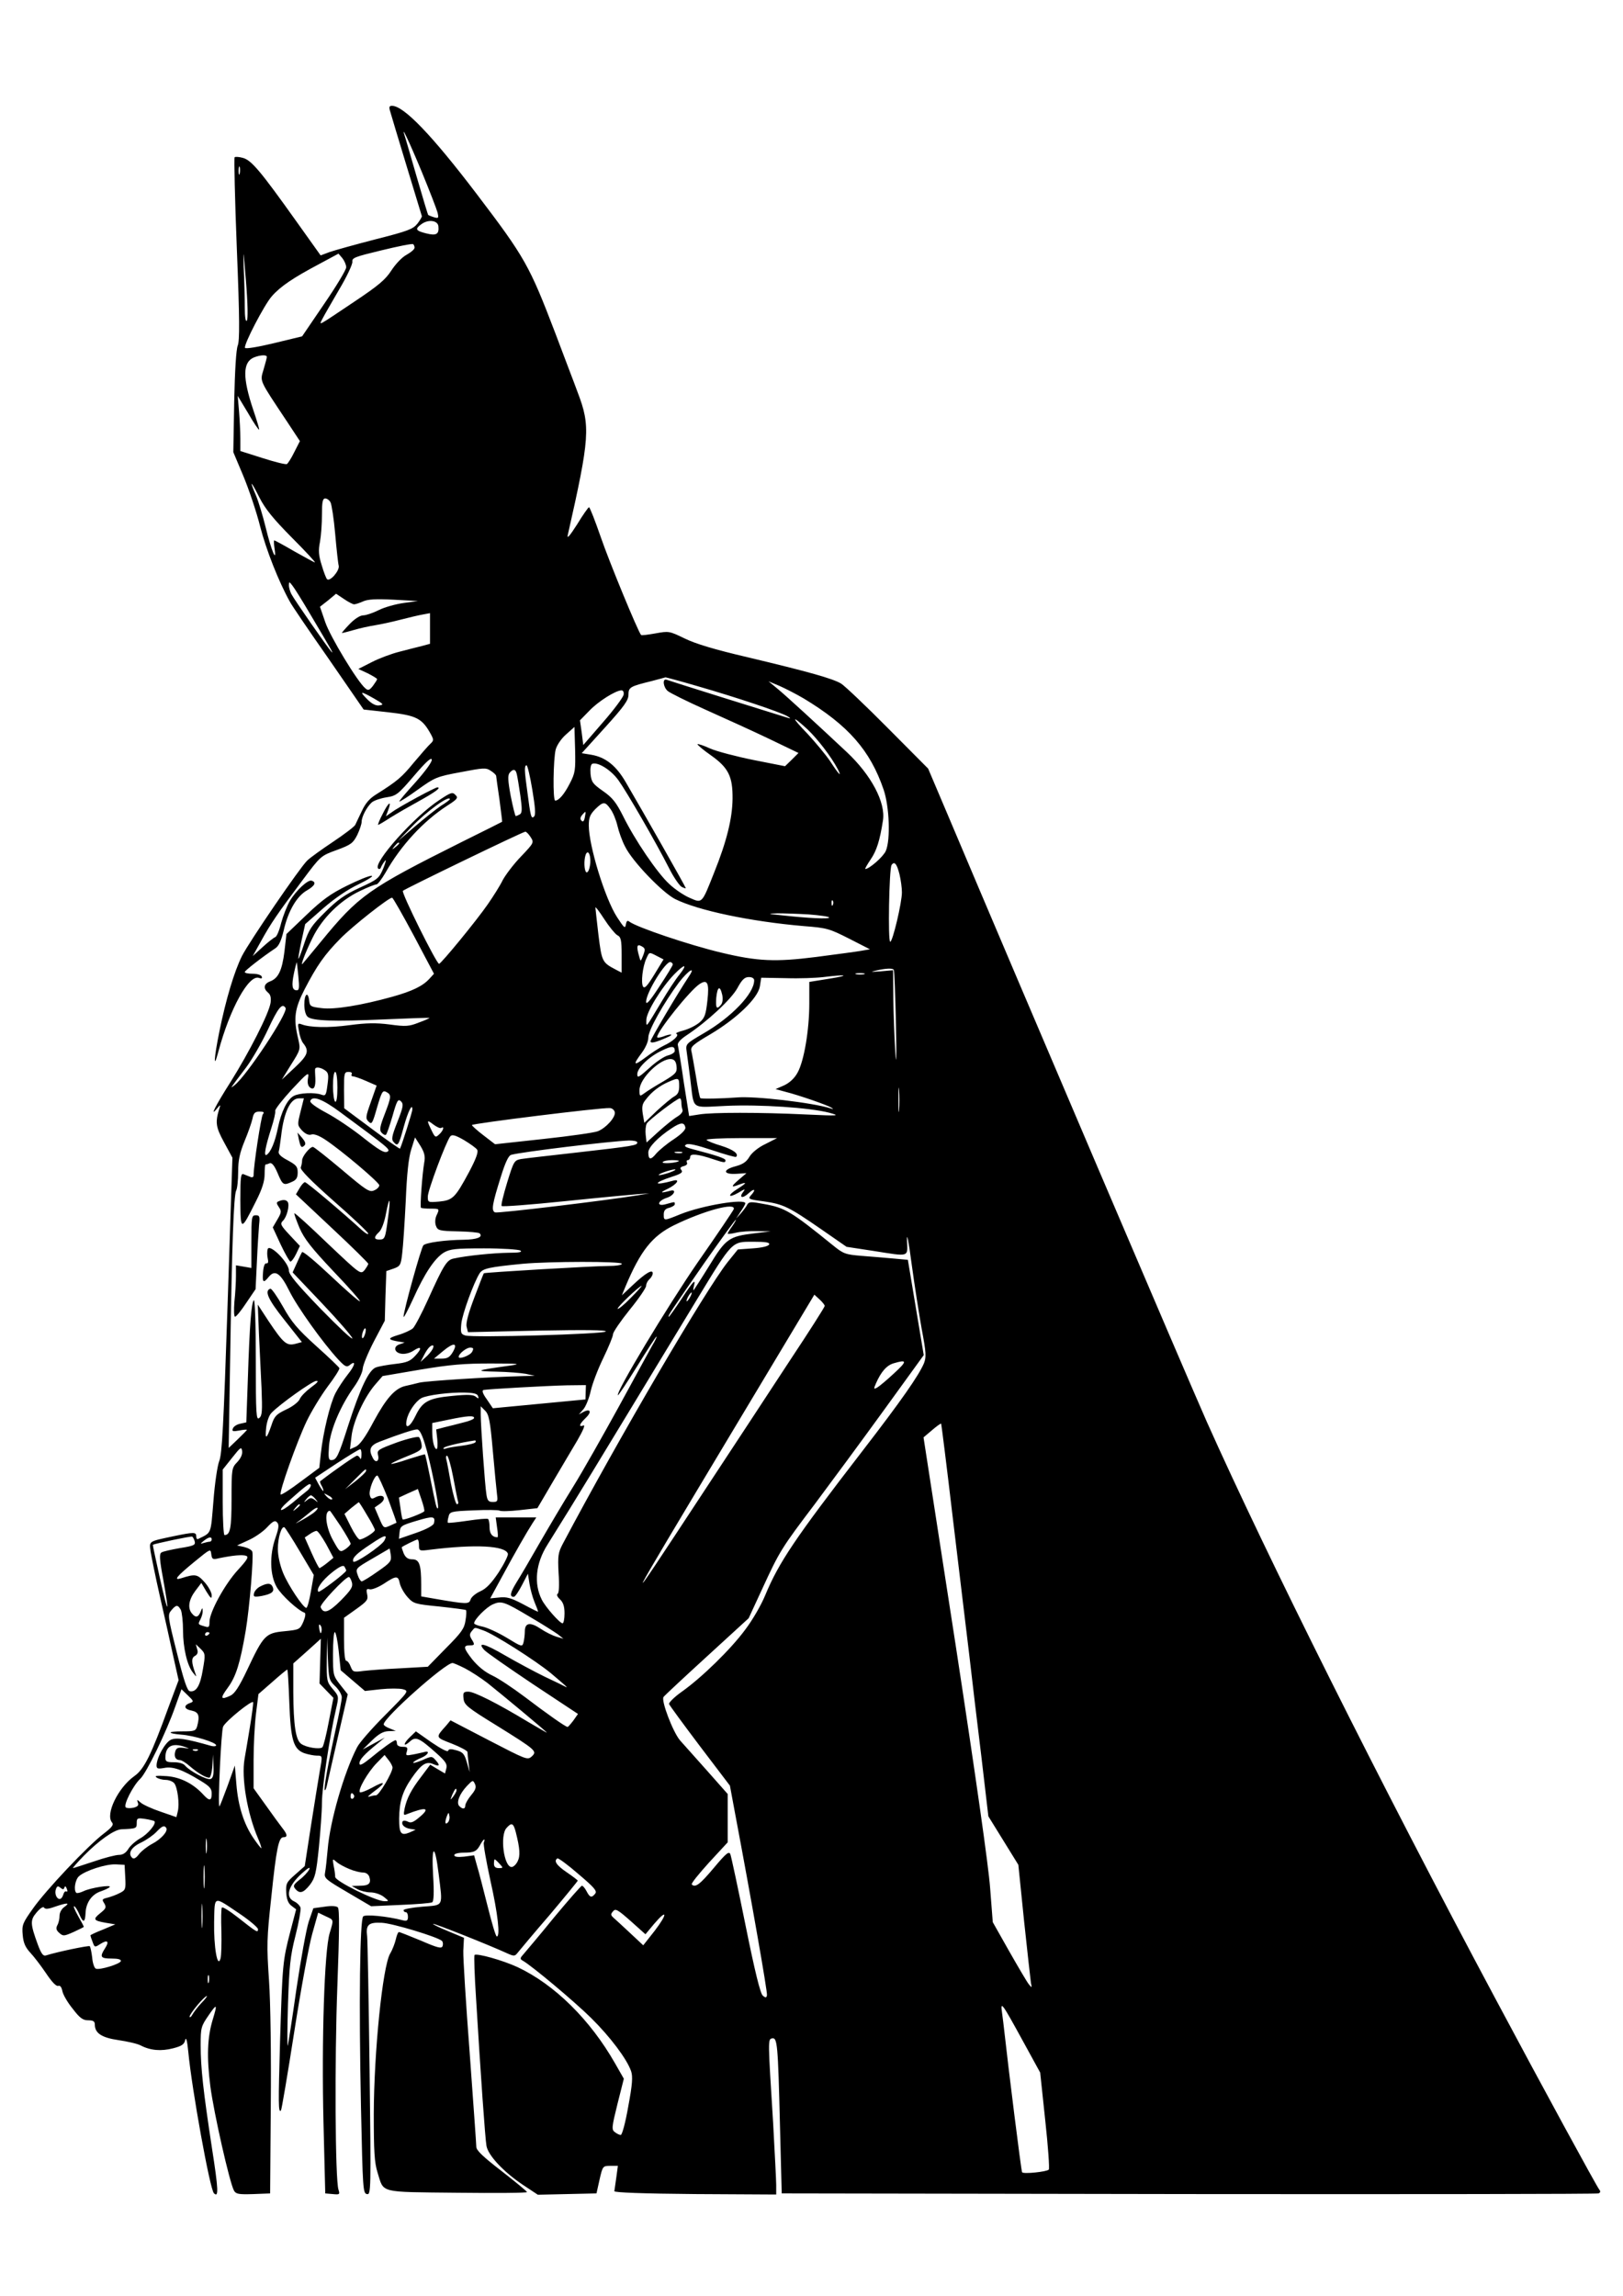<?xml version="1.0" standalone="no"?>
<!DOCTYPE svg PUBLIC "-//W3C//DTD SVG 20010904//EN"
 "http://www.w3.org/TR/2001/REC-SVG-20010904/DTD/svg10.dtd">
<svg version="1.0" xmlns="http://www.w3.org/2000/svg"
 width="736pt" height="1041pt" viewBox="0 0 736 1041"
 preserveAspectRatio="xMidYMid meet">
<g transform="translate(0,1041) scale(0.1,-0.1)"
fill="#000000" stroke="none">
<path d="M1770 9903 c6 -23 138 -457 143 -473 1 -3 -8 -18 -20 -34 -20 -25
-44 -34 -190 -71 -93 -24 -186 -50 -209 -58 l-40 -15 -112 157 c-159 223 -201
274 -240 285 -18 5 -35 6 -38 3 -3 -3 1 -190 10 -415 13 -321 13 -417 4 -439
-7 -18 -13 -111 -16 -255 l-4 -228 45 -107 c25 -60 60 -163 77 -231 27 -105
84 -250 135 -341 7 -14 85 -129 174 -256 l160 -232 108 -12 c133 -15 157 -27
198 -102 12 -23 12 -27 -3 -41 -9 -8 -43 -47 -75 -85 -55 -67 -73 -83 -173
-146 -29 -18 -48 -41 -63 -74 -13 -26 -26 -55 -30 -63 -4 -8 -50 -43 -101 -77
-51 -34 -104 -72 -117 -85 -32 -30 -263 -368 -296 -433 -35 -71 -72 -194 -102
-341 -25 -123 -28 -180 -5 -93 52 195 139 353 185 335 11 -4 15 -2 12 6 -2 7
-20 13 -40 13 -21 0 -37 3 -37 8 0 6 78 67 138 107 16 10 27 34 38 79 20 90
60 158 106 184 36 21 44 37 21 44 -16 6 -71 -45 -98 -91 -13 -22 -31 -68 -40
-101 -8 -33 -20 -62 -27 -64 -6 -2 -32 -22 -57 -45 l-45 -41 39 70 c43 78 73
122 189 277 80 107 81 108 153 134 65 24 74 31 93 68 11 23 20 50 20 60 0 23
23 67 46 88 11 9 41 19 67 23 45 7 52 13 125 98 53 62 78 85 80 73 2 -10 -28
-51 -73 -102 -43 -47 -76 -86 -74 -88 2 -2 40 22 84 54 77 55 85 59 194 79
104 20 115 21 137 6 13 -8 24 -19 24 -23 0 -4 7 -52 15 -107 7 -55 13 -100 12
-101 -1 -1 -83 -42 -182 -91 -426 -213 -468 -243 -640 -453 -43 -52 -80 -97
-83 -100 -11 -12 12 50 45 117 43 89 126 171 215 213 35 17 68 30 75 30 6 0
24 24 41 53 70 124 172 234 280 304 47 30 51 36 37 49 -13 14 -21 11 -72 -23
-114 -74 -304 -287 -278 -311 4 -4 10 -2 12 4 2 6 10 20 18 30 8 11 5 -3 -6
-31 -20 -48 -25 -52 -108 -90 -67 -31 -101 -55 -156 -110 -62 -61 -74 -79 -95
-142 -13 -40 -25 -72 -27 -70 -1 2 5 38 14 80 l17 77 82 72 c53 46 112 86 161
109 43 21 69 38 58 38 -11 1 -61 -20 -112 -45 -73 -36 -112 -64 -183 -132
l-91 -87 -9 -79 c-11 -87 -28 -122 -66 -136 -28 -11 -31 -32 -8 -51 11 -9 14
-23 11 -46 -8 -50 -97 -224 -181 -358 -70 -110 -98 -166 -60 -119 12 15 15 16
10 2 -21 -67 -18 -87 20 -157 l38 -70 -22 -670 c-18 -543 -25 -676 -38 -706
-8 -21 -20 -100 -26 -180 -13 -155 -7 -142 -70 -173 -5 -2 -8 3 -8 12 0 20
-10 20 -102 1 -117 -25 -111 -21 -105 -70 4 -24 22 -114 42 -202 20 -87 47
-208 60 -269 l25 -112 -46 -123 c-78 -215 -110 -281 -155 -312 -74 -53 -132
-173 -101 -210 9 -10 0 -22 -38 -51 -72 -55 -263 -257 -321 -340 -47 -66 -50
-74 -46 -119 3 -36 12 -56 34 -80 17 -18 49 -60 72 -94 26 -39 46 -60 55 -57
9 3 15 -5 19 -24 3 -16 24 -52 47 -80 32 -42 46 -52 70 -52 23 0 30 -5 30 -19
0 -40 32 -60 108 -71 40 -6 85 -16 100 -24 44 -23 93 -27 147 -13 39 10 51 18
55 38 4 15 9 -4 14 -55 16 -169 98 -622 116 -640 22 -22 21 14 -9 206 -39 256
-51 361 -51 466 0 78 2 85 35 133 39 57 42 55 20 -17 -25 -82 -28 -170 -11
-304 16 -121 87 -435 107 -472 9 -16 21 -18 87 -16 l77 3 3 395 c2 231 -1 468
-8 570 -11 159 -10 193 10 375 23 224 34 275 55 275 20 0 19 12 -4 41 -10 13
-44 59 -75 103 l-56 78 0 126 c0 69 5 165 11 213 l11 88 63 55 c35 31 65 56
68 56 2 0 6 -66 9 -148 6 -172 19 -213 68 -231 18 -6 44 -11 56 -11 27 0 27 1
14 -71 -5 -30 -23 -139 -39 -242 l-29 -188 -43 -38 c-40 -35 -43 -41 -41 -82
2 -31 9 -49 24 -60 l21 -16 -26 -99 c-35 -135 -36 -146 -47 -499 -8 -285 -8
-326 4 -314 3 2 30 162 60 354 30 193 67 394 82 447 l27 96 33 -16 c39 -18 38
-13 19 -77 -24 -79 -37 -487 -28 -860 l8 -320 34 -3 c31 -3 33 -2 26 20 -15
44 -18 584 -5 926 9 240 10 346 2 354 -6 6 -29 8 -60 3 l-51 -7 -21 -61 c-11
-34 -36 -172 -56 -307 -19 -135 -37 -249 -39 -255 -3 -5 -2 80 1 190 6 172 10
215 34 309 15 59 25 116 23 126 -3 10 -16 23 -29 29 -42 19 -27 71 35 127 29
26 40 32 33 17 -7 -12 -26 -33 -44 -46 -27 -22 -30 -28 -19 -41 20 -24 37 -19
67 19 23 31 28 51 40 168 7 72 14 164 14 204 0 68 36 306 64 425 13 57 13 57
-15 90 -27 32 -28 37 -27 133 l2 100 3 -96 c4 -91 5 -97 33 -124 17 -16 30
-39 30 -51 0 -12 -13 -80 -29 -150 -33 -150 -54 -265 -48 -271 2 -2 7 9 10 24
3 15 26 114 50 220 l44 191 -34 43 c-32 41 -33 44 -33 140 0 55 4 99 8 99 5 0
13 -39 18 -86 l9 -87 55 -47 55 -47 72 8 c39 4 84 4 100 0 28 -8 28 -8 -80
-117 -60 -60 -118 -126 -128 -147 -59 -114 -123 -336 -133 -462 -4 -44 -9 -92
-12 -106 -5 -25 3 -31 102 -89 l107 -63 133 6 c73 3 138 8 144 12 7 4 9 44 4
123 -8 140 8 145 25 7 19 -154 25 -142 -74 -150 -47 -4 -85 -11 -85 -16 0 -5
5 -9 10 -9 6 0 10 -9 10 -21 0 -17 -5 -20 -22 -16 -73 19 -171 28 -181 18 -15
-15 -20 -390 -10 -866 8 -371 9 -390 27 -393 18 -4 19 10 12 564 -4 313 -9
585 -11 604 -7 53 6 65 66 62 49 -2 253 -64 273 -82 5 -5 6 -15 3 -24 -5 -12
-22 -8 -98 25 -51 21 -96 39 -100 39 -4 0 -10 -15 -14 -33 -4 -17 -15 -47 -26
-65 -34 -60 -73 -443 -74 -727 0 -170 3 -220 17 -265 30 -95 1 -88 361 -92
174 -2 317 -1 317 3 0 3 -52 46 -115 95 -83 64 -115 94 -115 110 0 12 -14 203
-30 425 -17 222 -30 431 -29 464 l3 59 -72 30 c-39 16 -70 31 -68 33 3 4 252
-95 335 -133 33 -15 36 -14 50 4 9 11 73 88 144 170 70 83 127 153 127 155 0
2 -22 19 -50 38 -47 32 -60 52 -42 63 4 2 47 -29 95 -71 72 -61 86 -77 76 -89
-16 -20 -24 -18 -39 11 -7 14 -17 25 -21 25 -4 0 -60 -64 -125 -142 -64 -79
-127 -153 -138 -166 -19 -21 -19 -24 -5 -32 42 -24 233 -184 310 -260 87 -86
162 -186 181 -241 8 -24 6 -59 -13 -160 -13 -75 -28 -129 -34 -129 -6 0 -18 6
-27 13 -15 11 -14 22 12 127 l29 115 -40 70 c-113 198 -274 357 -442 436 -67
31 -185 64 -195 55 -3 -4 0 -93 7 -199 21 -348 41 -631 47 -666 7 -43 77 -118
165 -177 l68 -45 133 3 133 3 14 63 c14 61 15 62 49 62 l34 0 -7 -52 c-4 -29
-8 -57 -9 -63 0 -6 129 -11 367 -13 l367 -2 0 43 c0 23 -7 150 -14 282 -24
383 -24 379 -4 383 23 4 26 -26 35 -393 l8 -310 1845 -3 c1015 -1 1851 0 1859
3 9 4 10 9 3 18 -12 15 -259 468 -469 862 -528 988 -1037 2007 -1311 2620 -95
215 -821 1915 -1176 2755 l-87 205 -182 183 c-100 101 -195 191 -212 202 -37
23 -148 54 -425 120 -150 35 -236 61 -285 85 -70 34 -72 34 -133 23 -34 -6
-63 -10 -65 -7 -17 23 -145 334 -182 442 -26 75 -50 137 -54 137 -3 0 -28 -35
-54 -78 -34 -53 -47 -68 -42 -47 100 442 103 493 45 645 -17 47 -64 168 -102
270 -117 306 -137 342 -356 630 -203 267 -331 400 -384 400 -13 0 -15 -5 -8
-27z m143 -273 c35 -85 67 -168 71 -183 6 -26 5 -28 -16 -22 -13 4 -24 9 -26
10 -2 2 -25 79 -52 172 -27 92 -51 177 -55 188 -18 54 19 -23 78 -165z m-826
-7 c-3 -10 -5 -4 -5 12 0 17 2 24 5 18 2 -7 2 -21 0 -30z m901 -238 c4 -37 -9
-45 -56 -33 -48 12 -52 20 -19 43 30 21 71 16 75 -10z m-869 -429 c-5 -6 -9
16 -9 60 0 38 -2 121 -5 184 -3 89 -1 76 10 -60 9 -110 10 -179 4 -184z m761
331 c0 -7 -16 -21 -36 -32 -21 -11 -50 -42 -69 -71 -27 -42 -58 -68 -167 -141
-175 -117 -162 -111 -145 -77 8 16 43 76 76 133 34 57 60 113 59 124 -3 18 12
23 132 52 74 18 138 31 143 28 4 -2 7 -10 7 -16z m-310 -89 c0 -11 -45 -86
-100 -166 l-100 -147 -128 -31 c-71 -17 -129 -27 -131 -21 -6 15 87 194 121
233 39 45 97 84 212 145 l91 49 18 -21 c9 -12 17 -30 17 -41z m-360 -406 c0
-5 -7 -31 -15 -58 -16 -55 -22 -42 107 -236 l58 -88 -25 -49 c-13 -27 -29 -52
-34 -55 -5 -3 -54 9 -110 27 l-101 32 0 55 c0 30 -3 87 -6 125 l-6 70 47 -78
c25 -44 48 -77 50 -75 2 1 -10 41 -26 88 -50 149 -49 219 4 240 29 11 57 12
57 2z m113 -819 c62 -62 109 -113 105 -113 -3 0 -45 23 -93 50 -48 28 -89 50
-91 50 -3 0 -2 -17 1 -37 11 -71 -15 -8 -40 95 -13 53 -33 119 -44 145 -32 74
-24 70 15 -8 27 -53 63 -97 147 -182z m176 159 c5 -10 15 -74 21 -143 6 -68
13 -133 16 -144 5 -22 -40 -74 -53 -61 -4 4 -15 32 -24 63 -14 44 -16 67 -8
106 5 27 9 83 9 123 0 58 3 74 15 74 8 0 19 -8 24 -18z m-92 -507 c102 -172
107 -181 96 -170 -14 14 -168 235 -182 262 -6 12 -11 30 -11 40 1 17 2 16 16
-2 9 -11 45 -69 81 -130z m199 45 c6 0 24 6 40 13 21 10 58 12 139 8 l110 -6
-65 -9 c-36 -5 -86 -19 -112 -32 -26 -13 -58 -24 -71 -24 -14 0 -39 -16 -62
-40 -21 -22 -37 -40 -34 -40 3 0 28 6 55 14 27 8 69 17 94 21 25 4 77 15 115
25 39 10 85 21 103 24 l32 6 0 -70 0 -69 -37 -10 c-21 -5 -67 -17 -102 -26
-36 -9 -92 -30 -125 -47 l-61 -31 43 -20 c23 -12 42 -23 42 -26 0 -4 -9 -17
-19 -31 -16 -20 -22 -22 -34 -11 -35 28 -160 235 -182 300 l-24 70 37 29 36
30 36 -24 c19 -13 40 -24 46 -24z m1557 -371 c177 -51 374 -117 407 -136 14
-8 17 -12 7 -9 -75 23 -545 170 -554 174 -20 7 -16 -33 5 -51 9 -8 87 -47 172
-85 85 -38 215 -97 288 -132 l133 -64 -30 -30 -31 -30 -142 28 c-79 16 -167
39 -197 52 -30 14 -56 22 -58 20 -2 -2 24 -25 60 -50 81 -57 100 -97 99 -198
-1 -89 -27 -194 -83 -333 -57 -144 -54 -141 -111 -116 -26 11 -68 39 -93 63
-54 49 -157 201 -210 309 -31 61 -47 82 -90 112 -47 33 -53 41 -57 78 -2 26 1
43 8 46 25 9 84 -27 118 -74 37 -51 169 -279 231 -401 20 -40 46 -77 56 -83
10 -5 19 -8 19 -6 0 5 -193 345 -272 480 -44 76 -92 114 -157 125 l-43 7 106
117 c86 95 106 123 106 148 0 34 7 38 105 62 33 9 61 16 63 17 2 0 67 -17 145
-40z m482 -56 c202 -122 301 -235 362 -413 26 -76 32 -227 10 -278 -11 -26
-75 -82 -93 -82 -3 0 8 19 24 43 27 39 42 86 56 177 13 81 -53 206 -164 310
-129 121 -277 257 -315 288 l-40 33 50 -21 c27 -12 76 -37 110 -57z m-817 17
c-2 -11 -43 -67 -93 -124 l-90 -104 -7 56 -8 56 43 44 c40 42 118 91 145 92 8
0 12 -8 10 -20z m-1132 -17 c43 -25 46 -28 25 -31 -16 -3 -34 6 -55 27 -38 38
-32 39 30 4z m1966 -140 c46 -44 107 -123 137 -180 21 -41 4 -24 -34 35 -21
31 -68 87 -103 125 -75 77 -75 89 0 20z m-1078 -245 c-25 -49 -49 -77 -66 -78
-12 0 -9 189 2 232 6 21 26 50 48 69 l37 33 3 -102 c2 -93 1 -106 -24 -154z
m-170 -29 c13 -79 16 -113 8 -121 -13 -13 -16 -1 -31 115 -13 93 -14 117 -3
117 4 0 16 -50 26 -111z m-70 69 c3 -13 10 -56 16 -97 8 -59 8 -76 -2 -83 -7
-4 -16 -8 -19 -8 -3 0 -13 41 -23 91 -13 70 -14 94 -5 105 17 20 28 17 33 -8z
m-304 -112 c0 -2 -18 -16 -41 -30 -22 -15 -75 -57 -117 -93 l-77 -66 60 62
c69 72 175 149 175 127z m729 -45 c11 -15 25 -49 31 -75 6 -26 21 -69 35 -95
33 -67 168 -207 226 -237 104 -52 341 -102 585 -123 105 -8 116 -12 205 -57
l94 -48 -40 -7 c-22 -4 -114 -16 -205 -28 -183 -23 -264 -20 -430 20 -143 34
-384 115 -417 141 -8 6 -12 2 -15 -14 -3 -20 -8 -15 -40 34 -54 83 -128 323
-128 416 0 35 6 49 29 73 37 36 45 36 70 0z m-117 -37 c-3 -17 -8 -22 -15 -15
-7 7 -6 15 3 26 17 20 18 19 12 -11z m-246 -89 c16 -25 16 -26 -43 -88 -33
-34 -70 -83 -83 -107 -12 -25 -43 -74 -68 -110 -51 -74 -212 -270 -221 -270
-12 1 -172 323 -164 331 9 9 544 268 555 268 4 1 15 -10 24 -24z m-596 -29 c0
-2 -8 -10 -17 -17 -16 -13 -17 -12 -4 4 13 16 21 21 21 13z m865 -102 c-3 -19
-10 -32 -16 -29 -10 7 -12 55 -3 80 12 30 27 -11 19 -51z m1404 -38 c6 -25 11
-61 11 -82 0 -47 -42 -224 -53 -224 -11 0 -5 330 6 348 13 19 24 6 36 -42z
m-2202 -279 l91 -172 -21 -23 c-30 -33 -78 -56 -167 -81 -140 -39 -262 -59
-320 -52 -51 6 -55 8 -58 34 -5 44 -22 31 -22 -17 0 -26 6 -48 15 -56 22 -19
119 -22 345 -12 113 5 206 8 208 7 1 -1 -20 -11 -48 -21 -45 -18 -60 -19 -133
-9 -62 8 -106 7 -182 -3 -96 -13 -180 -11 -218 4 -17 6 -18 3 -11 -32 3 -22
12 -46 19 -54 28 -35 22 -54 -38 -110 l-59 -55 42 68 c43 68 43 69 32 118 -22
92 -16 135 29 223 56 108 90 157 163 231 56 57 219 185 234 185 4 0 48 -78 99
-173z m1900 141 c-3 -8 -6 -5 -6 6 -1 11 2 17 5 13 3 -3 4 -12 1 -19z m-978
-138 c17 -8 20 -22 20 -90 l0 -80 -27 14 c-61 32 -63 36 -78 156 -7 63 -14
120 -14 125 0 6 18 -18 40 -52 22 -34 49 -67 59 -73z m869 94 c51 -4 92 -10
92 -14 0 -8 -97 -3 -215 10 -66 7 -67 7 -19 9 28 0 92 -2 142 -5z m-751 -185
c-12 -30 -12 -30 -18 -7 -14 47 -11 60 10 48 17 -9 18 -14 8 -41z m63 -4 l29
-15 -42 -69 c-32 -52 -44 -65 -51 -54 -10 18 -2 90 15 127 14 31 12 30 49 11z
m-1627 -92 c5 -50 4 -63 -7 -63 -21 0 -25 20 -13 77 6 29 12 51 13 50 0 -1 4
-30 7 -64z m1698 54 c0 -4 -27 -49 -61 -100 -42 -65 -60 -85 -60 -69 0 42 90
187 111 180 6 -2 10 -7 10 -11z m31 -45 c-17 -20 -53 -75 -81 -122 -75 -125
-70 -119 -70 -85 -1 34 68 147 127 208 47 48 62 48 24 -1z m971 21 c3 -5 7
-116 10 -248 3 -153 2 -198 -3 -125 -4 63 -8 173 -9 243 l-1 128 -57 -5 c-43
-3 -49 -3 -23 3 48 11 78 12 83 4z m-929 -30 c-51 -77 -174 -285 -174 -294 0
-11 22 -6 74 17 36 15 20 19 -18 4 -14 -5 -26 -6 -26 -2 0 26 149 212 192 240
36 24 45 6 36 -74 -7 -64 -12 -79 -35 -99 -16 -14 -48 -30 -73 -37 -24 -6 -39
-13 -33 -15 16 -6 -14 -34 -57 -54 -19 -9 -56 -33 -82 -53 -55 -41 -60 -36
-18 20 17 23 30 51 30 70 0 33 70 157 140 251 42 54 77 75 44 26z m794 10
c-10 -2 -26 -2 -35 0 -10 3 -2 5 17 5 19 0 27 -2 18 -5z m-155 -20 l-93 -15 0
-98 c0 -121 -24 -261 -53 -313 -14 -26 -36 -46 -61 -58 l-39 -17 44 -12 c60
-15 190 -60 209 -72 11 -7 10 -8 -5 -3 -77 25 -346 57 -425 49 -65 -5 -160 -7
-164 -3 -3 2 -12 47 -20 99 -9 52 -18 104 -21 116 -4 18 10 30 87 75 119 71
215 163 224 217 l6 39 112 -2 c61 -2 138 1 171 5 105 13 123 8 28 -7z m-343
-8 c0 -60 -103 -167 -229 -240 -82 -48 -82 -48 -77 -84 3 -20 10 -74 16 -121
19 -147 -2 -131 163 -124 155 7 378 -8 467 -31 52 -14 46 -15 -105 -8 -208 10
-428 10 -485 0 l-45 -7 -24 152 c-12 84 -25 160 -27 169 -3 10 11 26 38 44 94
62 204 164 232 215 21 39 33 50 52 50 15 0 24 -6 24 -15z m-145 -65 c4 -19 2
-36 -5 -45 -20 -24 -25 -17 -22 30 5 52 17 59 27 15z m-1980 -60 c13 -21 -177
-308 -231 -350 -22 -17 -26 -23 52 80 27 36 72 114 99 172 47 101 65 122 80
98z m1765 -195 c0 -7 -14 -16 -30 -20 -17 -4 -55 -29 -85 -57 -49 -44 -55 -47
-55 -28 0 28 54 80 112 107 45 22 58 21 58 -2z m8 -70 c3 -27 -3 -34 -60 -68
-35 -20 -73 -44 -85 -53 -22 -16 -23 -16 -23 14 0 53 97 146 145 140 14 -2 21
-12 23 -33z m-1594 -18 c16 -11 17 -22 11 -66 -6 -48 -9 -51 -28 -44 -31 11
-99 8 -125 -6 -29 -15 -57 -72 -72 -146 -13 -63 -32 -109 -51 -121 -14 -8 -6
35 22 123 11 34 19 68 17 76 -2 7 33 51 76 98 72 77 78 81 73 52 -4 -20 -1
-35 8 -43 18 -15 27 1 25 43 -1 17 -2 35 -1 40 2 11 25 8 45 -6z m56 -78 c0
-44 -4 -68 -10 -64 -5 3 -10 35 -10 71 0 36 4 64 10 64 6 0 10 -30 10 -71z
m65 61 c-3 -5 -1 -10 5 -10 6 0 33 -9 60 -21 l48 -21 -26 -74 c-24 -67 -25
-75 -11 -89 15 -15 18 -10 39 64 21 71 25 79 42 70 24 -13 23 -21 -8 -102 -21
-54 -24 -71 -14 -82 7 -8 16 -13 20 -10 4 2 17 41 30 85 20 71 25 79 38 67 13
-13 11 -25 -16 -94 -26 -66 -28 -80 -16 -92 18 -20 22 -15 45 70 20 72 39 109
39 79 0 -12 -48 -162 -56 -178 -1 -2 -59 38 -128 90 l-125 93 -1 83 c0 76 1
82 21 82 11 0 17 -4 14 -10z m1485 -55 c0 -25 -6 -37 -22 -46 -13 -7 -48 -37
-80 -66 l-56 -54 -7 40 c-5 33 -3 46 14 66 26 35 62 62 103 80 46 20 48 19 48
-20z m997 -108 c-2 -23 -3 -1 -3 48 0 50 1 68 3 42 2 -26 2 -67 0 -90z m-2714
-7 c-15 -60 -15 -61 7 -86 16 -16 30 -22 42 -18 12 4 35 -5 61 -22 72 -47 247
-195 247 -208 0 -7 -10 -18 -23 -23 -21 -10 -35 -1 -146 93 -68 57 -127 104
-132 104 -14 0 -49 -43 -49 -61 0 -10 -3 -24 -6 -32 -4 -10 44 -59 150 -153
86 -75 156 -142 156 -147 0 -6 -12 1 -27 14 -94 86 -252 219 -260 219 -5 0
-16 -12 -25 -28 l-16 -27 164 -154 c90 -84 164 -157 164 -161 0 -4 -8 -17 -17
-29 -18 -20 -19 -19 -166 120 -81 78 -149 140 -152 138 -2 -2 9 -32 23 -66 22
-50 53 -90 155 -198 71 -74 124 -135 119 -135 -6 0 -65 52 -133 116 -67 63
-125 112 -129 107 -3 -4 -14 -27 -24 -50 l-19 -42 134 -141 c74 -78 135 -149
137 -158 1 -9 -63 51 -143 133 -109 113 -145 156 -145 175 0 35 -86 122 -96
97 -3 -10 -3 -28 0 -42 4 -17 2 -24 -6 -23 -7 2 -13 -13 -15 -39 -4 -48 1 -53
26 -22 28 34 53 17 93 -64 36 -73 152 -235 222 -311 30 -32 38 -36 51 -26 31
26 26 0 -8 -42 -19 -24 -44 -62 -56 -85 -25 -50 -56 -180 -66 -273 l-7 -65
-85 -63 c-46 -35 -87 -61 -90 -58 -9 8 73 238 117 331 21 44 64 115 95 157 32
42 56 80 54 85 -1 4 -49 50 -106 101 -85 77 -111 108 -150 178 -26 46 -52 83
-57 81 -28 -9 -11 -48 64 -142 l79 -100 -30 -8 c-39 -10 -54 3 -121 103 l-49
75 5 -127 c3 -71 9 -183 12 -251 4 -105 3 -125 -10 -136 -14 -12 -16 13 -16
265 0 165 -4 274 -9 269 -11 -13 -19 -109 -27 -357 l-7 -197 -27 -6 c-16 -3
-31 -13 -34 -22 -5 -13 0 -14 29 -9 19 4 35 5 35 3 0 -1 -19 -21 -41 -42 l-42
-40 7 420 c8 509 16 724 27 747 5 9 9 47 9 85 0 52 7 85 29 139 16 38 32 84
36 102 5 26 12 32 32 32 19 0 23 -3 15 -12 -8 -11 -42 -232 -42 -277 0 -8 -6
-11 -15 -7 -8 3 -22 9 -30 12 -13 5 -15 -11 -15 -117 1 -143 2 -143 71 -5 28
55 39 91 39 122 0 24 2 44 4 44 2 0 11 2 19 6 10 3 21 -10 36 -45 23 -55 27
-57 66 -39 19 8 25 19 25 42 0 27 -7 34 -45 55 -31 16 -44 29 -41 40 3 9 7 41
11 71 12 107 42 170 80 170 l23 0 -15 -60z m179 -2 c225 -166 231 -171 214
-180 -13 -7 -38 8 -109 64 -50 40 -126 91 -168 113 -45 24 -74 45 -72 53 9 26
54 10 135 -50z m1548 43 c0 -11 2 -25 5 -33 3 -8 -7 -21 -24 -31 -17 -10 -54
-40 -84 -67 l-55 -50 -4 35 c-2 19 0 42 5 51 9 16 137 114 150 114 4 0 7 -9 7
-19z m-302 -44 c4 -22 -39 -71 -77 -86 -14 -6 -125 -22 -246 -35 l-220 -24
-52 40 c-29 22 -53 44 -53 47 0 7 588 80 625 77 11 0 21 -9 23 -19z m-787 -71
c16 10 9 -13 -9 -29 -17 -16 -19 -15 -35 18 -23 47 -22 50 9 26 15 -11 30 -18
35 -15z m1107 2 c2 -10 -18 -30 -52 -53 -31 -20 -67 -50 -80 -65 -25 -31 -36
-29 -36 5 0 23 43 68 105 109 42 28 58 29 63 4z m-944 -101 c6 -10 -5 -41 -38
-103 -62 -115 -73 -126 -135 -132 -50 -4 -51 -4 -51 23 0 28 83 249 102 273 8
9 22 6 62 -17 28 -17 55 -36 60 -44z m-240 -57 c-9 -51 -20 -200 -15 -206 2
-2 22 -4 43 -4 42 0 42 0 27 -32 -6 -14 -7 -33 -2 -46 8 -21 15 -23 100 -25
50 -1 94 -5 98 -9 17 -17 -12 -28 -73 -29 -84 -1 -170 -13 -182 -25 -10 -10
-90 -298 -90 -324 0 -8 19 28 43 80 52 116 98 185 140 211 28 16 52 19 182 19
83 0 157 -5 165 -10 10 -7 -6 -10 -55 -10 -67 -1 -189 -13 -247 -26 -32 -6
-46 -29 -117 -186 -29 -64 -60 -123 -69 -131 -10 -8 -39 -22 -67 -30 -49 -15
-48 -21 5 -30 l25 -4 -23 -8 c-31 -10 -24 -39 10 -43 15 -2 38 4 53 14 36 24
41 12 8 -23 -23 -25 -39 -31 -91 -37 -35 -4 -75 -11 -88 -16 -32 -13 -70 -93
-125 -263 -45 -141 -53 -157 -77 -157 -12 0 -14 11 -10 65 6 73 53 183 115
269 20 28 37 64 38 81 1 16 24 72 51 124 l49 93 3 112 4 113 32 11 c31 11 34
16 40 70 4 31 11 138 16 237 5 123 13 197 25 234 l17 54 25 -39 c18 -30 22
-47 17 -74z m1547 83 c-32 -15 -61 -39 -72 -57 -14 -24 -30 -35 -64 -44 -60
-16 -56 -38 6 -34 l44 3 -35 -30 c-37 -32 -36 -37 4 -21 36 13 32 6 -9 -20
-47 -29 -45 -45 3 -18 29 18 34 19 23 5 -22 -28 -4 -33 24 -7 27 25 35 17 10
-10 -14 -16 -10 -18 59 -27 89 -13 112 -24 261 -127 l114 -79 118 -18 c172
-27 159 -31 156 49 -1 38 8 -9 21 -108 13 -96 34 -230 46 -297 20 -106 21
-125 10 -154 -24 -56 -101 -167 -280 -399 -307 -398 -378 -504 -440 -653 -18
-44 -58 -113 -90 -155 -66 -90 -199 -219 -288 -282 -34 -24 -60 -50 -58 -56 3
-7 66 -93 140 -191 l136 -179 24 -129 c74 -392 147 -808 144 -821 -2 -12 -6
-13 -19 -2 -11 9 -36 110 -78 318 -34 168 -65 313 -69 323 -6 15 -19 5 -75
-62 -63 -75 -84 -91 -100 -75 -4 4 32 48 78 99 l85 92 0 110 0 109 -92 104
c-51 57 -107 120 -124 139 -32 37 -87 181 -75 197 3 5 92 88 196 183 l190 174
61 132 c80 174 88 186 240 387 71 95 212 286 312 424 l181 250 -36 216 -36
216 -66 6 c-36 3 -101 9 -144 12 -73 6 -82 9 -130 48 -190 154 -217 170 -312
187 -58 11 -68 11 -76 -2 -4 -9 -18 -27 -29 -40 l-22 -24 21 32 c12 17 21 34
21 37 0 23 -194 -9 -294 -49 -76 -31 -76 -31 -76 -1 0 17 7 26 25 30 14 4 25
11 25 16 0 12 2 12 -38 1 -46 -14 -43 14 4 29 32 11 44 40 13 31 -45 -12 -49
-9 -11 9 41 20 59 46 25 37 -91 -25 -94 -11 -5 18 41 13 50 20 42 30 -8 9 -5
14 11 18 12 3 18 10 14 16 -3 6 -1 11 4 11 6 0 11 7 11 15 0 16 34 13 105 -11
48 -16 55 -17 55 -5 0 9 -39 22 -150 51 -34 9 -40 14 -28 21 10 6 49 -3 118
-26 57 -19 106 -33 108 -30 14 13 -13 33 -67 50 -34 10 -64 22 -67 27 -3 4 68
8 157 8 l163 0 -53 -27z m-581 7 c0 -13 -15 -16 -270 -45 -124 -14 -239 -27
-257 -30 -31 -6 -33 -9 -63 -106 -17 -56 -29 -104 -25 -107 3 -4 133 6 288 22
155 16 305 30 332 32 l50 3 -50 -8 c-138 -23 -637 -83 -650 -78 -18 8 -13 37
27 164 19 61 34 94 46 97 45 13 448 62 535 65 20 0 37 -3 37 -9z m203 -47 c-7
-2 -21 -2 -30 0 -10 3 -4 5 12 5 17 0 24 -2 18 -5z m-14 -37 c-10 -9 -79 -14
-74 -5 4 5 22 9 42 9 20 0 34 -2 32 -4z m-39 -51 c-19 -7 -42 -13 -50 -13 -8
0 1 6 20 13 19 7 42 13 50 13 8 0 -1 -6 -20 -13z m-1281 -211 c-12 -91 -14
-94 -40 -94 -24 0 -24 12 0 34 11 10 24 44 31 82 17 89 23 75 9 -22z m1568 43
c-2 -6 -76 -116 -164 -242 -135 -196 -372 -589 -361 -601 2 -2 41 57 87 131
46 74 85 135 88 135 3 0 -6 -19 -20 -42 -13 -24 -82 -149 -152 -278 -71 -129
-163 -292 -206 -361 -43 -69 -111 -184 -152 -255 -41 -72 -88 -152 -105 -179
-29 -47 -32 -65 -12 -65 6 0 22 24 37 53 l27 52 7 -45 c4 -25 14 -62 23 -84 9
-21 16 -40 16 -43 0 -2 -30 13 -67 33 -55 29 -76 35 -109 31 l-41 -4 55 101
c59 109 110 198 137 240 l17 26 -92 0 -92 0 6 -45 c4 -25 5 -45 2 -45 -23 0
-36 16 -36 45 0 19 -3 36 -7 38 -5 3 -46 -1 -93 -8 -47 -7 -87 -11 -89 -9 -2
2 -1 14 3 27 5 23 10 25 113 29 60 3 113 2 118 -1 6 -4 46 -3 91 2 l81 9 68
116 c38 65 89 150 113 191 26 45 37 71 28 68 -24 -9 -19 6 9 33 29 27 24 45
-8 29 l-22 -12 21 24 c11 13 26 51 33 83 7 32 33 100 57 149 24 50 44 98 44
108 0 9 34 59 75 110 41 50 75 100 75 109 0 10 7 23 15 30 8 7 15 19 15 27 0
20 -33 1 -92 -55 l-48 -45 16 39 c68 162 121 230 221 279 135 66 283 106 270
72z m-6 -76 c-12 -16 -21 -31 -21 -34 0 -3 17 -1 38 4 20 5 64 8 97 7 l60 -1
-75 -9 c-115 -14 -129 -24 -205 -149 -37 -60 -69 -109 -70 -109 -2 0 -1 9 2
20 9 35 -3 22 -57 -60 -29 -44 -55 -80 -57 -80 -8 0 15 33 164 248 74 105 137
192 140 192 2 0 -5 -13 -16 -29z m167 -83 c-3 -8 -31 -15 -73 -18 l-69 -5 -46
-57 c-99 -125 -491 -793 -748 -1278 -21 -40 -23 -54 -19 -132 4 -54 2 -90 -4
-94 -6 -4 -2 -14 10 -25 15 -14 21 -32 21 -64 0 -25 -4 -45 -9 -45 -12 0 -77
73 -94 107 -37 73 -28 165 26 250 154 247 159 256 678 1112 162 267 157 261
254 261 57 0 76 -3 73 -12z m-668 -88 c0 -6 -28 -10 -64 -10 -65 0 -558 -29
-562 -33 -1 -1 -21 -51 -43 -110 -27 -71 -39 -116 -35 -132 l6 -25 316 7 c216
4 313 3 309 -4 -8 -12 -603 -29 -637 -18 -20 6 -22 12 -18 54 5 45 56 185 83
228 15 22 42 28 195 43 119 11 450 12 450 0z m40 -155 c-29 -30 -56 -52 -59
-49 -5 5 97 103 109 104 2 0 -20 -25 -50 -55z m270 5 c-6 -11 -13 -20 -16 -20
-2 0 0 9 6 20 6 11 13 20 16 20 2 0 0 -9 -6 -20z m610 -41 c0 -5 -70 -115
-157 -246 -86 -131 -268 -409 -406 -618 -370 -563 -369 -561 137 283 l379 632
24 -22 c13 -12 23 -25 23 -29z m-2085 -129 c-4 -12 -9 -19 -12 -17 -3 3 -2 15
2 27 4 12 9 19 12 17 3 -3 2 -15 -2 -27z m398 -81 c-14 -23 -24 -29 -51 -29
l-34 0 42 35 c48 40 68 37 43 -6z m-92 13 c-5 -9 -19 -26 -32 -37 l-22 -20 13
25 c17 34 31 50 42 50 5 0 5 -7 -1 -18z m180 -11 c-9 -17 -61 -36 -61 -23 0
14 35 42 52 42 15 0 17 -4 9 -19z m1914 -97 c-33 -31 -68 -60 -77 -65 -16 -9
-17 -7 -6 18 23 53 49 83 81 92 61 18 62 10 2 -45z m-1745 34 c-152 -21 -163
-25 -60 -27 52 -1 113 -6 135 -10 l40 -9 -50 -1 c-156 -4 -442 -22 -474 -30
-20 -5 -48 -12 -63 -15 -47 -11 -86 -55 -143 -160 -38 -72 -63 -106 -81 -115
l-27 -12 7 58 c7 68 59 180 108 236 l33 38 170 29 c138 23 199 28 320 28 132
0 142 -2 85 -10z m-899 -98 c-23 -17 -47 -41 -52 -54 -6 -13 -33 -34 -62 -47
-44 -21 -53 -30 -66 -71 -22 -64 -30 -68 -24 -11 3 27 13 56 24 67 37 39 185
144 203 145 13 1 6 -8 -23 -29z m1245 -22 l-1 -33 -210 -20 -210 -20 -27 40
c-19 26 -24 41 -15 43 21 4 288 19 378 21 l86 1 -1 -32z m-488 -18 c4 -12 2
-13 -10 -3 -11 10 -38 11 -107 4 -107 -10 -135 -25 -166 -89 -25 -53 -50 -66
-41 -21 7 37 40 85 67 100 27 14 130 27 198 25 39 -1 56 -5 59 -16z m67 -250
c8 -91 17 -180 19 -197 4 -29 2 -33 -19 -33 -19 0 -25 6 -29 33 -7 41 -26 313
-26 363 l0 38 20 -20 c17 -17 23 -45 35 -184z m-85 151 c0 -5 -21 -14 -47 -20
-27 -7 -65 -17 -87 -22 l-38 -10 5 -45 c2 -24 1 -44 -3 -44 -11 0 -20 38 -20
81 l0 37 73 15 c86 18 117 20 117 8z m2170 -447 c28 -231 61 -511 75 -624 13
-113 38 -324 56 -470 l31 -265 68 -110 68 -110 26 -255 c15 -140 29 -266 31
-280 5 -24 5 -24 -10 -6 -8 10 -48 78 -89 150 l-74 131 -12 155 c-7 97 -65
505 -156 1099 l-146 944 39 33 c21 18 39 31 41 29 1 -1 25 -191 52 -421z
m-2393 329 c24 -76 66 -283 59 -291 -6 -5 -9 8 -36 142 -11 55 -21 101 -23
102 -1 1 -35 -9 -76 -22 -40 -14 -75 -23 -77 -21 -2 2 29 17 69 33 65 26 72
32 69 54 -2 14 -7 29 -12 34 -5 4 -49 -6 -100 -24 -84 -31 -91 -35 -86 -56 8
-29 -10 -40 -23 -15 -21 39 -13 58 32 75 89 34 153 55 168 55 10 1 22 -20 36
-66z m229 8 c-3 -5 -31 -12 -62 -16 -32 -4 -64 -9 -73 -13 -9 -3 -13 -1 -8 4
7 7 73 23 140 33 5 0 6 -3 3 -8z m-1080 -90 c-25 -26 -26 -30 -26 -167 0 -134
-6 -164 -32 -164 -4 0 -8 67 -8 149 l0 148 43 54 c38 48 42 51 45 30 2 -15 -6
-33 -22 -50z m563 32 c0 -16 -3 -22 -6 -15 -2 6 -9 12 -14 12 -7 0 -97 -62
-167 -116 -2 -1 1 -12 8 -23 6 -12 8 -21 6 -21 -3 0 -12 14 -21 30 l-16 30 98
65 c54 35 101 64 106 64 4 1 7 -11 6 -26z m416 -100 c10 -54 20 -104 22 -110
3 -7 1 -13 -5 -13 -5 0 -17 42 -27 93 -9 50 -18 100 -21 110 -3 9 -1 17 3 17
5 0 18 -44 28 -97z m-395 28 c0 -5 -21 -25 -47 -46 l-48 -37 45 45 c51 51 50
50 50 38z m100 -127 c22 -59 39 -107 38 -108 -2 -1 -16 -7 -31 -14 -27 -12
-28 -11 -48 36 l-20 47 20 14 c39 25 22 53 -19 31 -14 -8 -19 -5 -23 11 -6 21
20 89 34 89 4 0 26 -48 49 -106z m-367 37 c-12 -9 -42 -34 -67 -55 -57 -47
-73 -41 -19 7 81 72 98 85 102 75 2 -6 -5 -18 -16 -27z m531 -93 c-5 -8 -93
-42 -98 -37 -2 2 -7 25 -10 52 l-7 47 43 20 43 19 16 -47 c9 -26 15 -50 13
-54z m-418 54 c-4 -3 -14 2 -24 12 -16 18 -16 18 6 6 13 -6 21 -14 18 -18z
m-75 1 c13 -16 12 -17 -3 -4 -15 11 -21 11 -35 0 -16 -13 -17 -12 -4 4 7 9 17
17 21 17 4 0 14 -8 21 -17z m233 -72 c20 -32 36 -63 36 -68 0 -10 -53 -43 -69
-43 -6 0 -24 26 -40 58 l-29 58 31 27 c18 14 33 26 34 26 1 1 18 -25 37 -58z
m-304 45 c0 -2 -8 -10 -17 -17 -16 -13 -17 -12 -4 4 13 16 21 21 21 13z m61
-36 c-14 -10 -38 -25 -55 -34 -31 -17 -31 -17 -6 1 13 10 36 28 50 40 14 12
27 19 30 16 3 -2 -6 -13 -19 -23z m124 -60 c25 -39 45 -74 45 -79 0 -5 -11
-16 -24 -25 -24 -15 -25 -15 -55 39 -34 60 -42 135 -15 135 2 0 23 -32 49 -70z
m423 14 c-2 -10 -32 -27 -81 -44 l-78 -27 3 30 c3 28 8 31 78 52 74 22 85 21
78 -11z m-718 -64 c-29 -82 -26 -172 5 -226 22 -38 97 -106 126 -116 6 -2 4
-18 -5 -40 -16 -36 -17 -37 -86 -44 -86 -8 -95 -18 -169 -175 -37 -78 -57
-108 -76 -117 -45 -21 -48 -13 -12 36 37 50 56 111 81 257 18 107 37 340 30
360 -3 8 -20 17 -37 21 l-32 7 50 23 c28 12 66 38 85 58 27 29 37 34 46 24 10
-10 9 -24 -6 -68z m110 -65 l63 -106 -13 -74 c-7 -41 -16 -75 -21 -75 -14 0
-82 102 -105 158 -14 34 -24 78 -24 109 0 52 17 106 30 98 4 -3 36 -52 70
-110z m119 34 l33 -62 -28 -23 c-16 -13 -32 -23 -35 -24 -3 0 -19 31 -36 69
l-31 70 22 15 c11 8 26 15 31 15 6 1 25 -27 44 -60z m-596 12 c4 -16 -4 -20
-67 -30 -39 -7 -77 -15 -84 -20 -10 -6 -9 -30 8 -121 30 -168 23 -166 -15 5
-18 82 -33 150 -32 151 8 5 173 40 178 37 4 -1 9 -11 12 -22z m860 4 c-14 -25
-137 -108 -141 -95 -6 16 14 36 81 80 61 41 76 45 60 15z m-783 5 c0 -5 -4
-10 -9 -10 -5 0 -18 -3 -28 -6 -16 -5 -16 -4 1 10 23 18 36 20 36 6z m940 -26
c0 -26 1 -27 53 -20 204 25 337 18 350 -18 3 -7 -16 -45 -41 -84 -34 -51 -57
-75 -84 -87 -20 -9 -40 -25 -44 -37 -7 -22 -16 -22 -161 3 l-63 11 0 53 c0 90
-8 115 -40 115 -19 0 -30 7 -39 26 -6 15 -10 28 -9 29 8 7 64 34 71 35 4 0 7
-12 7 -26z m-907 -59 c63 13 106 17 123 11 13 -5 6 -17 -37 -64 -60 -65 -129
-192 -129 -235 0 -25 -3 -27 -22 -21 -31 9 -31 9 -19 32 6 12 11 29 10 39 0
15 -2 14 -9 -4 -11 -27 -23 -29 -40 -8 -20 24 -14 62 15 101 l28 37 23 -39
c20 -32 24 -35 24 -17 0 12 -14 39 -32 59 -33 37 -42 39 -107 18 -36 -11 -21
8 62 76 71 58 72 59 75 34 3 -24 7 -26 35 -19z m779 15 c4 -28 -1 -35 -59 -75
-35 -25 -68 -45 -73 -45 -4 0 -13 13 -18 29 -10 29 -10 30 66 74 42 25 78 45
78 46 1 1 4 -13 6 -29z m-202 -71 c0 -9 -121 -101 -126 -96 -12 11 17 52 61
87 35 28 52 35 57 27 4 -7 8 -15 8 -18z m26 -54 c5 -20 -4 -34 -50 -81 -55
-55 -79 -63 -92 -31 -5 13 111 136 128 137 4 0 10 -11 14 -25z m217 -4 c4 -17
19 -44 35 -62 27 -30 33 -32 145 -43 64 -7 118 -14 120 -16 3 -3 2 -24 -2 -47
-5 -36 -18 -55 -89 -126 l-82 -84 -123 -7 c-67 -3 -143 -9 -169 -12 -45 -6
-48 -5 -58 20 -5 14 -14 26 -20 26 -6 0 -10 37 -10 98 l0 97 56 40 c49 35 54
42 49 66 -5 23 -3 27 12 23 10 -2 38 9 63 25 57 38 66 38 73 2z m592 -153 c55
-32 111 -68 125 -78 l25 -20 -31 9 c-17 5 -50 21 -72 36 -48 32 -72 28 -72
-12 0 -15 -3 -38 -6 -50 -6 -21 -8 -20 -77 22 -40 24 -89 46 -109 50 -21 4
-38 11 -38 15 0 17 55 73 85 86 39 17 51 13 170 -58z m-1585 33 c5 -11 10 -53
10 -94 0 -78 19 -160 46 -192 16 -20 16 -20 9 0 -17 48 -18 68 -1 77 12 7 15
16 10 31 l-6 22 22 -21 c21 -21 22 -25 10 -93 -12 -74 -30 -104 -59 -99 -12 2
-27 47 -59 175 -42 166 -42 172 -25 192 22 26 29 26 43 2z m638 -97 c-3 -14
-5 -12 -10 9 -3 19 -2 25 4 19 6 -6 8 -18 6 -28z m733 4 c46 -15 238 -137 308
-195 66 -56 80 -68 66 -61 -5 3 -48 24 -95 46 -47 23 -127 66 -179 96 -92 54
-130 64 -95 25 10 -11 109 -80 221 -155 l204 -135 -21 -30 c-12 -16 -24 -29
-26 -29 -9 0 -94 60 -194 136 -53 40 -119 84 -147 97 -34 16 -65 41 -92 74
-40 52 -42 63 -9 63 21 0 22 4 6 29 -9 15 -9 23 1 35 16 19 10 19 52 4z
m-1241 -12 c0 -3 -4 -8 -10 -11 -5 -3 -10 -1 -10 4 0 6 5 11 10 11 6 0 10 -2
10 -4z m502 -127 l-3 -102 31 -32 32 -33 -21 -108 c-11 -59 -24 -111 -29 -116
-11 -11 -75 -1 -97 16 -24 18 -34 83 -35 233 l0 131 63 56 c34 31 62 56 62 56
0 0 -1 -46 -3 -101z m656 -33 c27 -14 73 -44 103 -67 64 -51 269 -221 269
-225 0 -1 -39 22 -87 50 -139 84 -243 136 -269 136 -22 0 -25 -4 -22 -31 3
-29 16 -40 151 -123 180 -112 184 -116 158 -140 -19 -17 -25 -14 -193 73
l-175 91 -19 -23 c-50 -56 -51 -53 26 -83 38 -15 70 -32 70 -38 0 -6 2 -29 5
-51 l5 -40 -13 45 c-11 38 -18 46 -47 54 -24 7 -35 7 -38 -2 -2 -7 -32 9 -75
38 l-71 50 -28 -27 c-31 -30 -30 -47 2 -18 25 23 42 15 118 -53 43 -38 51 -51
46 -70 l-6 -23 -34 20 -33 20 -39 -52 c-47 -61 -67 -100 -77 -146 -6 -31 -5
-33 11 -26 87 34 108 29 55 -15 -26 -22 -38 -27 -52 -19 -10 5 -20 5 -23 1 -8
-14 8 -30 34 -34 l25 -4 -29 -13 c-38 -15 -46 -4 -46 64 1 76 15 122 56 182
45 65 67 79 100 64 28 -12 31 -5 8 20 -15 17 -18 17 -60 -2 -25 -10 -43 -15
-40 -10 3 5 19 14 36 21 32 13 42 35 13 26 -10 -2 -33 -8 -51 -11 -31 -6 -33
-5 -27 14 5 18 2 21 -19 21 -16 0 -26 6 -26 15 0 8 -3 15 -6 15 -9 0 -62 -38
-116 -83 -35 -28 -48 -34 -48 -22 0 17 22 41 80 88 l35 29 -50 -27 -50 -27 42
41 c31 30 51 41 75 42 l33 1 -27 11 c-16 6 -28 14 -28 19 0 30 279 278 312
278 5 0 30 -11 56 -24z m-1248 -158 c-29 -11 -25 -28 10 -34 31 -7 37 -23 24
-71 -6 -21 -13 -23 -67 -23 -69 0 -72 -9 -4 -15 56 -4 157 -35 157 -48 0 -5
-10 -6 -22 -3 -115 33 -158 39 -183 28 -26 -12 -64 -80 -65 -116 0 -15 5 -17
34 -12 39 8 82 -7 164 -57 43 -26 52 -36 52 -59 0 -33 -10 -35 -36 -7 -46 51
-104 81 -167 86 -46 3 -58 2 -47 -6 8 -6 27 -11 41 -11 15 0 32 -7 39 -15 15
-18 25 -95 16 -129 l-6 -25 -72 25 c-39 13 -80 32 -90 41 -17 15 -18 15 -13 0
5 -12 0 -18 -19 -23 -13 -3 -30 -3 -35 1 -14 8 32 99 65 130 28 26 119 213
159 328 l28 78 29 -28 c27 -26 28 -28 8 -35z m274 -104 c-9 -55 -20 -121 -25
-149 -15 -86 12 -246 61 -360 11 -25 17 -45 15 -45 -2 0 -18 20 -35 45 -44 64
-70 146 -78 245 l-7 85 -33 -92 c-19 -51 -35 -93 -37 -93 -8 0 8 346 17 362
13 26 132 122 136 110 1 -5 -5 -54 -14 -108z m-294 -95 c22 -8 22 -8 -7 -4
-25 3 -33 0 -38 -15 -7 -24 1 -40 20 -40 8 0 29 -13 47 -29 35 -30 70 -51 87
-51 5 0 12 24 14 53 l3 52 2 -53 c2 -39 -2 -54 -13 -58 -16 -6 -93 35 -115 60
-7 10 -28 16 -51 16 -33 0 -39 3 -39 21 0 52 31 69 90 48z m57 -15 c-3 -3 -12
-4 -19 -1 -8 3 -5 6 6 6 11 1 17 -2 13 -5z m883 -78 c0 -23 -61 -126 -75 -126
-7 0 -22 -3 -32 -6 -10 -4 2 8 25 25 56 41 49 49 -12 15 -26 -14 -50 -23 -54
-20 -10 11 36 91 76 132 l36 37 18 -23 c10 -12 18 -28 18 -34z m356 -126 c-14
-17 -26 -38 -26 -46 0 -17 -12 -18 -27 -3 -15 15 0 55 35 92 26 27 27 27 36 8
7 -15 2 -27 -18 -51z m-66 22 c0 -5 -7 -17 -15 -28 -14 -18 -14 -17 -4 9 12
27 19 34 19 19z m-465 -21 c3 -5 1 -12 -5 -16 -5 -3 -10 1 -10 9 0 18 6 21 15
7z m426 -124 c-13 -13 -15 1 -4 30 7 17 8 17 11 -1 2 -10 -1 -23 -7 -29z
m-1331 6 c11 -10 -28 -58 -64 -78 -21 -12 -45 -33 -54 -48 -11 -18 -25 -27
-42 -27 -15 0 -66 -13 -115 -30 -49 -16 -91 -30 -94 -30 -3 0 19 25 49 56 68
69 137 118 170 120 69 3 70 4 70 28 0 23 3 24 38 19 20 -3 39 -8 42 -10z
m1639 -50 c19 -75 21 -108 8 -133 -7 -14 -19 -25 -27 -25 -35 0 -54 143 -23
177 23 26 31 23 42 -19z m-1585 19 c9 -15 -24 -51 -64 -72 -21 -11 -48 -32
-59 -46 -15 -20 -25 -24 -32 -17 -20 20 -4 48 41 69 25 12 56 34 69 48 26 27
36 32 45 18z m183 -109 c-2 -16 -4 -3 -4 27 0 30 2 43 4 28 2 -16 2 -40 0 -55z
m1257 43 c-3 -7 11 -85 30 -173 34 -151 45 -253 29 -253 -5 0 -23 62 -42 138
-19 75 -40 158 -48 183 l-13 47 -45 -6 c-30 -3 -45 -1 -45 7 0 6 18 11 43 11
48 0 59 6 76 38 13 24 24 30 15 8z m-1267 -198 c-2 -24 -4 -5 -4 42 0 47 2 66
4 43 2 -24 2 -62 0 -85z m657 78 c21 -9 49 -16 62 -16 14 0 25 -8 29 -20 9
-29 -2 -40 -43 -40 l-37 -1 25 -14 c14 -8 41 -15 60 -15 19 0 46 -9 60 -20 25
-20 25 -20 3 -20 -39 0 -223 91 -223 110 0 10 -3 33 -7 51 -6 33 -5 33 13 17
10 -9 36 -23 58 -32z m681 24 c18 -19 17 -20 -3 -20 -15 0 -22 6 -22 20 0 11
2 20 3 20 2 0 12 -9 22 -20z m-1697 -62 c3 -54 1 -58 -25 -71 -15 -8 -40 -17
-55 -21 -25 -6 -27 -8 -15 -26 10 -18 8 -23 -18 -44 -35 -28 -32 -34 25 -44
l43 -7 -57 -24 c-31 -12 -56 -24 -56 -26 0 -2 4 -15 10 -30 9 -25 10 -25 35
-9 33 21 42 12 21 -20 -25 -39 -20 -46 30 -46 30 0 44 -4 42 -12 -5 -13 -95
-41 -113 -34 -7 2 -15 25 -17 51 -3 25 -8 48 -11 51 -4 4 -145 -25 -199 -42
-12 -4 -21 8 -36 48 -35 96 -36 112 -6 147 17 20 30 28 34 22 4 -8 19 -7 49 4
56 19 71 19 43 -1 -13 -9 -22 -26 -22 -40 0 -14 -4 -33 -10 -43 -7 -14 -5 -23
9 -35 17 -15 21 -15 64 4 26 12 47 22 47 24 0 2 -12 25 -27 51 -15 27 -22 45
-16 42 6 -4 16 -20 23 -37 17 -40 26 -38 28 7 2 47 29 85 70 98 17 6 35 14 39
19 12 12 -87 -3 -119 -19 -15 -7 -29 -10 -32 -7 -13 12 -5 60 12 75 29 26 123
56 167 54 l40 -2 3 -57z m-276 -46 c3 8 7 6 11 -6 4 -9 3 -15 -2 -12 -5 3 -11
-3 -14 -14 -3 -11 -10 -20 -16 -20 -15 0 -25 26 -17 46 5 13 9 14 20 5 11 -9
15 -9 18 1z m625 -175 c-2 -23 -3 -1 -3 48 0 50 1 68 3 42 2 -26 2 -67 0 -90z
m170 56 c46 -31 83 -63 83 -70 0 -18 -7 -13 -92 54 -37 29 -69 49 -72 44 -3
-4 -4 -53 -2 -107 1 -54 0 -110 -4 -124 -14 -48 -31 54 -29 166 3 122 -6 119
116 37z m1880 -45 c60 70 61 45 2 -32 l-52 -66 -61 57 c-33 31 -67 62 -75 69
-12 11 -12 16 -1 28 11 14 21 8 80 -44 l67 -60 40 48z m-2020 -265 c-3 -10 -5
-4 -5 12 0 17 2 24 5 18 2 -7 2 -21 0 -30z m-34 -95 c-17 -18 -35 -42 -41 -53
-6 -11 -12 -14 -12 -8 0 13 67 93 78 93 3 0 -8 -15 -25 -32z m3724 -169 l80
-146 23 -217 c13 -119 20 -219 16 -223 -9 -10 -116 -21 -121 -12 -4 5 -62 470
-80 634 -3 28 -8 68 -11 90 -8 55 0 44 93 -126z"/>
<path d="M1355 5245 c8 -37 12 -42 26 -28 7 7 3 17 -11 34 l-21 24 6 -30z"/>
<path d="M1263 4963 c-10 -4 -10 -9 1 -25 13 -19 13 -25 -6 -57 l-21 -36 36
-78 c20 -42 40 -77 44 -77 5 0 17 16 26 35 l17 36 -46 49 c-41 44 -45 51 -31
65 18 17 31 70 22 85 -7 11 -22 12 -42 3z"/>
<path d="M1140 4781 l0 -120 -35 6 -35 6 0 -49 c0 -27 -3 -79 -7 -116 -3 -38
-2 -68 3 -68 5 0 28 28 51 63 l42 62 6 125 c3 69 8 144 10 168 4 37 2 42 -15
42 -19 0 -20 -7 -20 -119z"/>
<path d="M1180 3217 c-14 -7 -26 -21 -28 -31 -4 -16 0 -18 35 -12 45 9 58 19
50 40 -8 19 -24 20 -57 3z"/>
<path d="M1892 6795 c-46 -25 -97 -54 -113 -66 l-29 -20 10 27 c18 47 2 38
-24 -15 -15 -28 -24 -51 -21 -51 2 0 28 15 57 34 29 18 88 52 130 75 72 40
101 61 81 61 -4 0 -45 -20 -91 -45z"/>
</g>
</svg>
